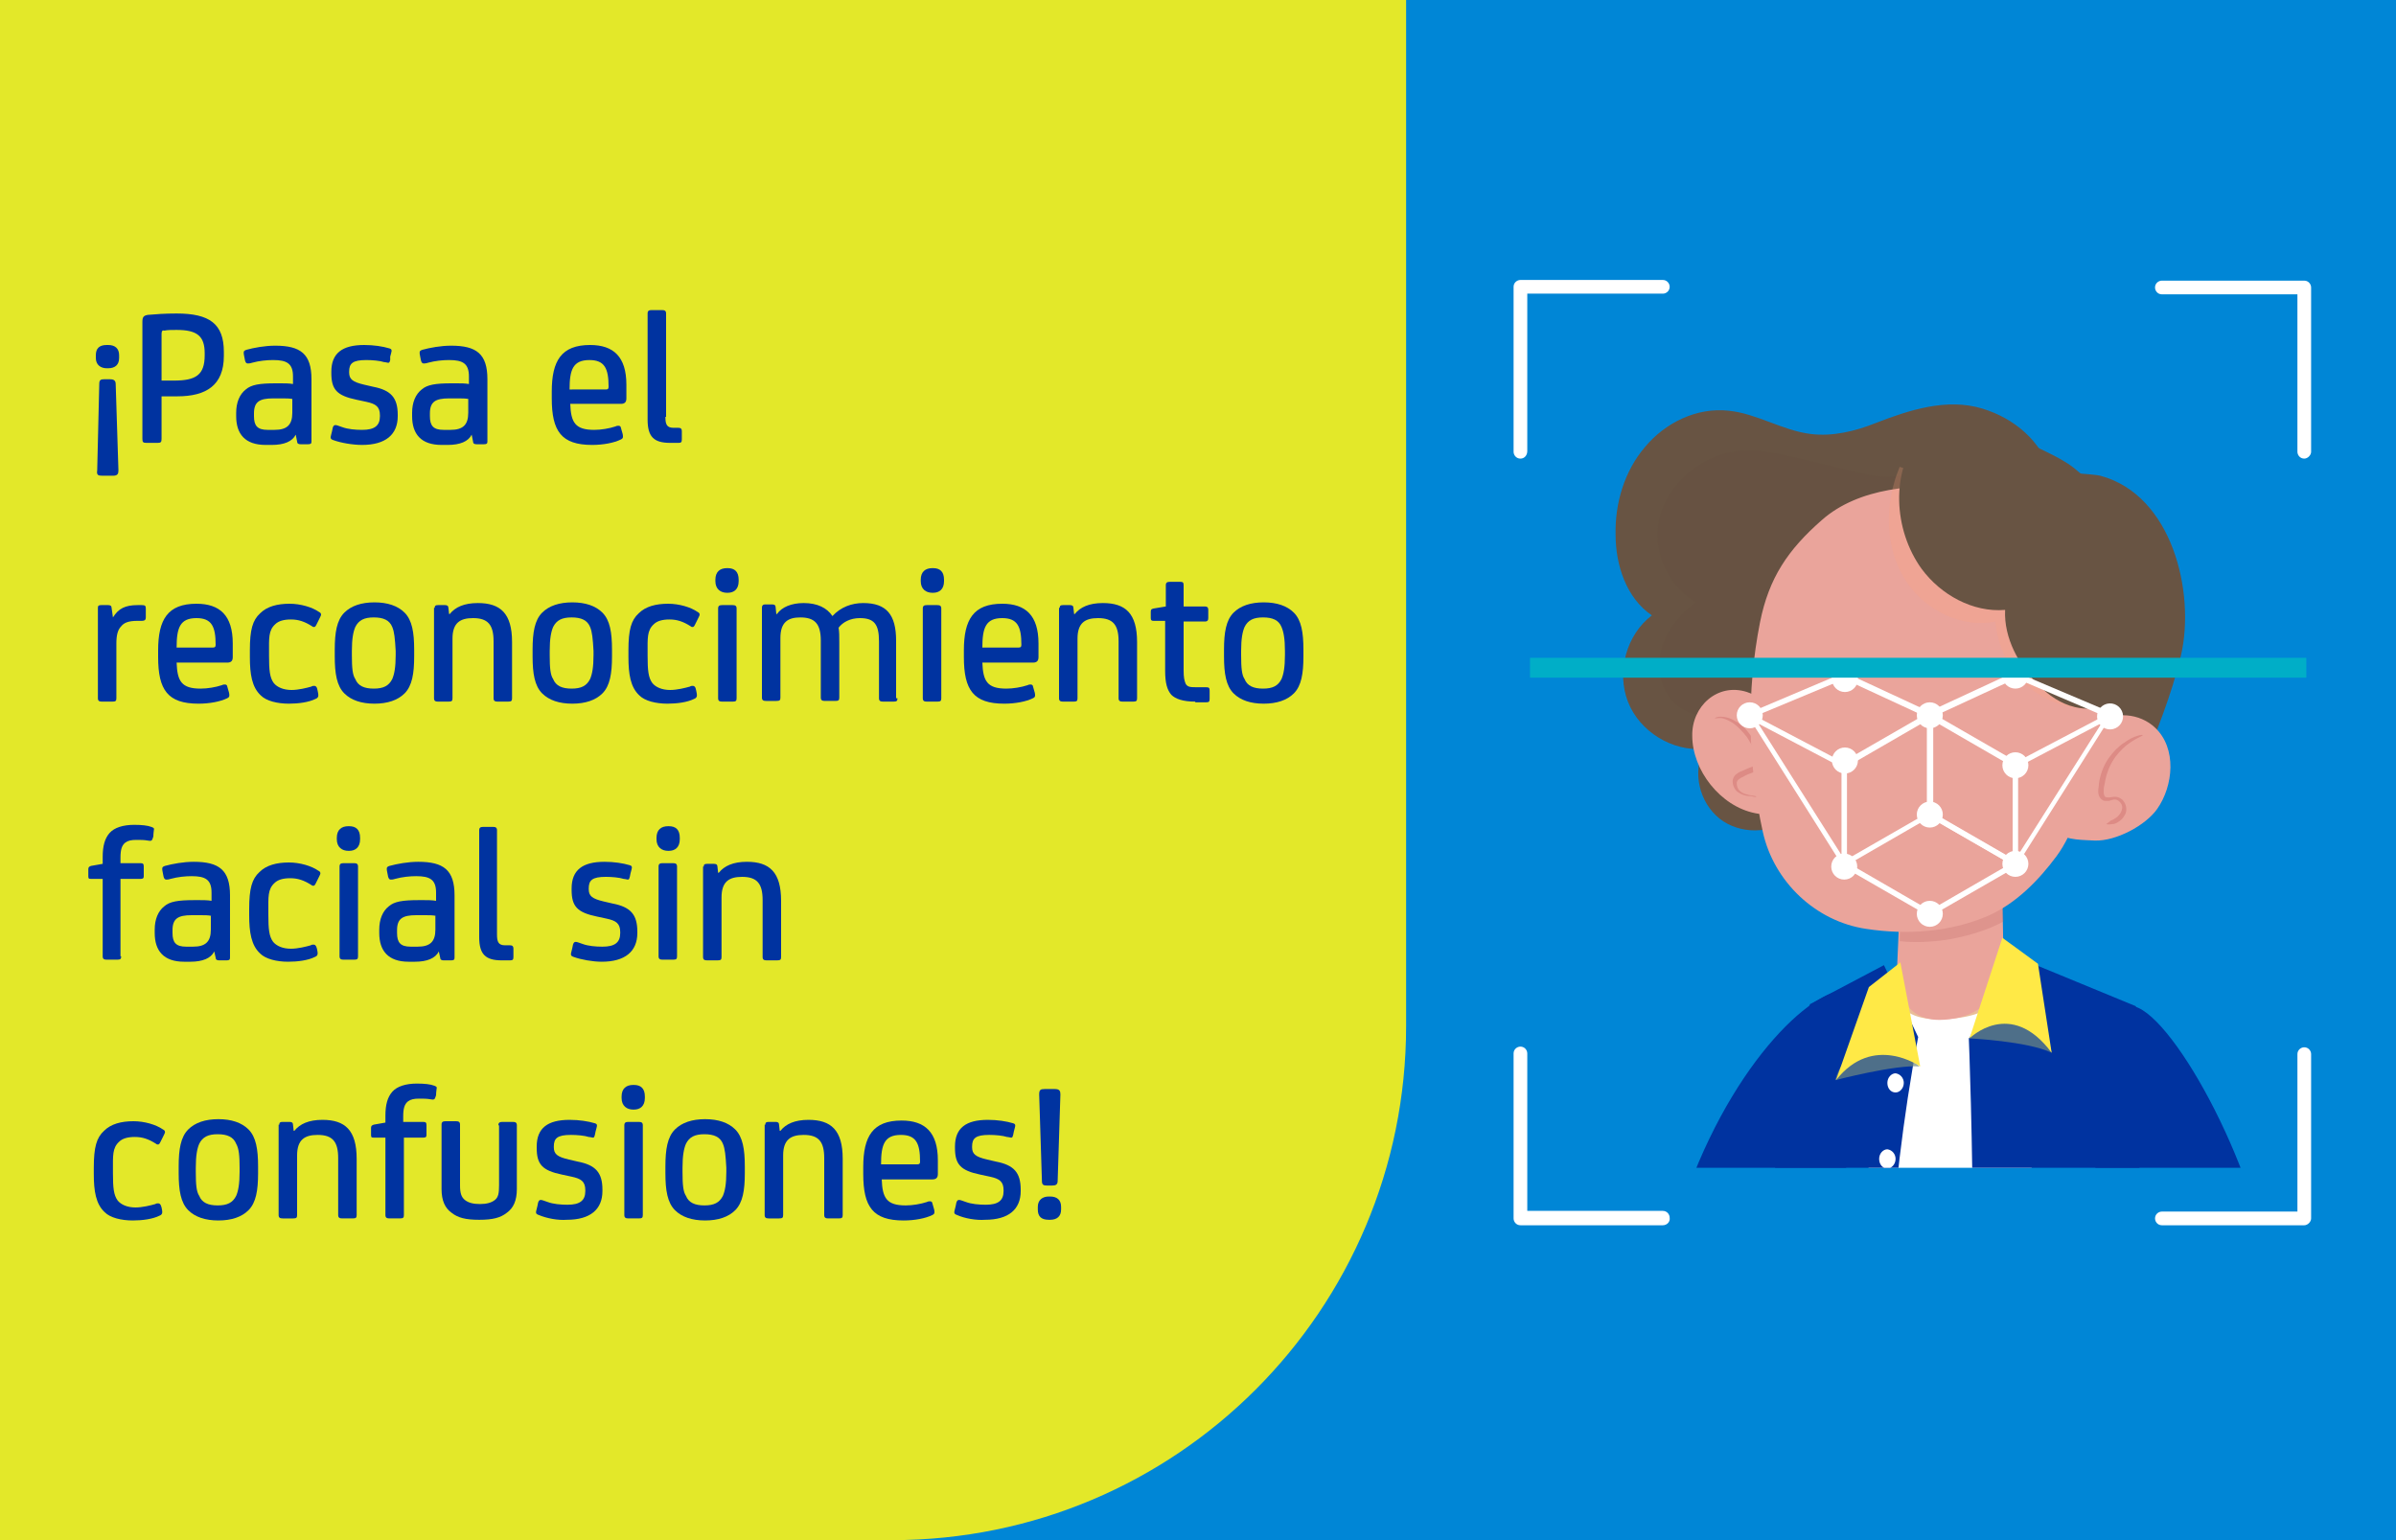 <?xml version="1.0" encoding="utf-8"?>
<!-- Generator: Adobe Illustrator 24.3.0, SVG Export Plug-In . SVG Version: 6.00 Build 0)  -->
<svg version="1.1" id="Capa_1" xmlns="http://www.w3.org/2000/svg" xmlns:xlink="http://www.w3.org/1999/xlink" x="0px" y="0px"
	 viewBox="0 0 350 225" style="enable-background:new 0 0 350 225;" xml:space="preserve">
<style type="text/css">
	.st0{fill:#0086D6;}
	.st1{fill:#FFFFFF;}
	.st2{clip-path:url(#SVGID_2_);}
	.st3{fill:#E29893;}
	.st4{fill:#0033A0;}
	.st5{fill:#FFE946;}
	.st6{opacity:0.7;fill:#70897F;}
	.st7{fill:#EABD97;}
	.st8{fill:#EAA49B;}
	.st9{opacity:0.23;}
	.st10{fill:#B55D5D;}
	.st11{fill:#685443;}
	.st12{opacity:0.15;}
	.st13{fill:#604C3A;}
	.st14{fill:#DD8B85;}
	.st15{fill:#FFA279;}
	.st16{fill:#00AEC7;}
	.st17{fill:#E3E829;}
</style>
<rect y="0" class="st0" width="350" height="225"/>
<g>
	<g>
		<g>
			<path class="st1" d="M242.9,179h-20.8c-0.6,0-1-0.5-1-1v-24.1c0-0.6,0.5-1,1-1c0.6,0,1,0.5,1,1v23h19.8c0.6,0,1,0.5,1,1
				C244,178.5,243.5,179,242.9,179z"/>
		</g>
		<g>
			<path class="st1" d="M222.1,67c-0.6,0-1-0.5-1-1V41.9c0-0.6,0.5-1,1-1h20.8c0.6,0,1,0.5,1,1c0,0.6-0.5,1-1,1h-19.8v23
				C223.1,66.5,222.7,67,222.1,67z"/>
		</g>
		<g>
			<g>
				<path class="st1" d="M336.6,67c-0.6,0-1-0.5-1-1v-23h-19.8c-0.6,0-1-0.5-1-1c0-0.6,0.5-1,1-1h20.8c0.6,0,1,0.5,1,1V66
					C337.6,66.5,337.1,67,336.6,67z"/>
			</g>
			<g>
				<path class="st1" d="M336.6,179h-20.8c-0.6,0-1-0.5-1-1c0-0.6,0.5-1,1-1h19.8v-23c0-0.6,0.5-1,1-1c0.6,0,1,0.5,1,1V178
					C337.6,178.5,337.1,179,336.6,179z"/>
			</g>
		</g>
	</g>
	<g>
		<defs>
			<rect id="SVGID_1_" x="228.2" y="48.9" width="102.1" height="121.7"/>
		</defs>
		<clipPath id="SVGID_2_">
			<use xlink:href="#SVGID_1_"  style="overflow:visible;"/>
		</clipPath>
		<g class="st2">
			<g>
				<g>
					<g>
						<g>
							<path class="st3" d="M236,247.6c0.1,0.1,0.3,0,0.4,0c0.9-0.3,1.7-0.9,2.3-1.6c0.6-0.7,1.1-1.5,1.6-2.3
								c-0.2,1.6-0.3,3.1-0.5,4.7c-0.1,0.7-0.2,1.4-0.2,2.1c0,0.3-0.1,1.9,0.2,2.1c0.5,0.3,1.2-0.3,1.4-0.8c1.3-2.6,2-5.4,2-8.1
								c-0.1,2-0.1,4.1,0.1,6.1c0,0.5,0.1,1.1,0.2,1.6c0,0.4,0,0.9,0,1.3c0.1,0.3,0.3,0.7,0.6,0.6c0.4,0,0.6-0.7,0.7-1
								c0.9-2.6,1-5.2,1.2-7.8c0-0.4,0.1-0.8,0.2-1.1c0.7,2.6,1.1,5.3,1.9,7.8c0.1,0.2,0.1,0.4,0.3,0.4c0.3,0.1,0.6-0.3,0.7-0.6
								c0.5-1.4,0.4-2.9,0.3-4.3c-0.1-1.4-0.2-2.8-0.3-4.2c0.3,0.9,0.7,1.7,1.2,2.5c0.3,0.4,1.1,1.9,1.8,1.8
								c1.3-0.2,0.2-2.1-0.1-2.5c-1-1.7-1.6-3.7-1.6-5.7c2.3-17.8,4.7-35.6,7-53.4c-0.9,0-5.4-0.4-8.2-4c-1-1.3-1.5-2.7-1.8-3.6
								c-3,7.9-4.3,14.5-5,18.8c-1.9,11.8-3.5,37.6-3.6,41.2c0,1.1-0.1,2.2-0.6,3.4c-0.2,0.5-0.4,0.9-0.6,1.3
								c-0.8,1.6-1.1,1.9-1.5,3C236.1,246.2,235.6,247.4,236,247.6z"/>
						</g>
						<g>
							<path class="st3" d="M334.8,249.7c-0.1,0.1-0.3,0-0.4,0c-1-0.3-1.8-1-2.5-1.7c-0.7-0.7-1.2-1.6-1.7-2.4
								c0.2,1.7,0.3,3.3,0.5,5c0.1,0.8,0.2,1.5,0.2,2.3c0,0.4,0.2,2-0.2,2.2c-0.5,0.3-1.2-0.3-1.5-0.9c-1.4-2.7-2.1-5.7-2.2-8.6
								c0.1,2.2,0.1,4.3-0.1,6.5c0,0.6-0.1,1.1-0.2,1.7c0,0.4,0,0.9,0,1.4c-0.1,0.3-0.3,0.7-0.7,0.7c-0.4,0-0.7-0.7-0.8-1
								c-1-2.7-1-5.5-1.2-8.3c0-0.4-0.1-0.8-0.2-1.2c-0.8,2.7-1.2,5.6-2,8.3c-0.1,0.2-0.1,0.4-0.3,0.5c-0.4,0.1-0.7-0.3-0.8-0.6
								c-0.5-1.5-0.4-3.1-0.3-4.6c0.1-1.5,0.2-3,0.3-4.4c-0.3,0.9-0.7,1.8-1.3,2.7c-0.3,0.5-1.2,2-1.9,1.9c-1.4-0.2-0.2-2.2,0.1-2.7
								c1-1.8,1.7-3.9,1.6-6c-2.5-18.8-5-37.7-7.4-56.5c3.7-1.8,7.5-3.6,11.2-5.4c2.6,7.1,4,13.1,4.7,17.2c2.4,13.7,3.7,40,3.8,43.7
								c0,1.2,0.1,2.4,0.6,3.6c0.2,0.5,0.4,1,0.7,1.4c0.9,1.7,1.1,2.1,1.6,3.1C334.7,248.1,335.2,249.4,334.8,249.7z"/>
						</g>
						<path class="st4" d="M270.8,144.9c-4.3-2-16.6,8.4-24.1,28.5l14.4,13C261.2,186.4,283.8,150.8,270.8,144.9z"/>
						<path class="st5" d="M245.6,172.1c0,0,10.7,3.6,15.9,15.8l-4,6.3c0,0-7.5-11.9-14.1-16.1L245.6,172.1z"/>
						<polygon class="st4" points="280.5,272.2 280.5,255.2 288.1,255.2 290.1,272.2 316.3,272.2 314,230.7 256.6,234.5 
							256.7,272.2 						"/>
						<path class="st1" d="M274.7,145.2l-6.1,88.5c0,0,4.5,4.4,33.3,0.3l-7.3-90.4L274.7,145.2z"/>
						<g>
							<path class="st4" d="M287.6,151.7c0,0,2.4,57.5-2.2,94.9c0,0,14.1,1,31.3-4.3l-3.1-33.4c-0.3-12.1-0.5-25-1-36.3
								C312,159.8,312,147,312,147l-14.8-6.1L287.6,151.7z"/>
						</g>
						<path class="st6" d="M287.7,151.7c0,0,8.5,0.4,12,2.1c0,0-0.9-5.3-5.8-5.9C289,147.4,287.7,151.7,287.7,151.7z"/>
						<path class="st4" d="M275.2,141l-10.8,5.7c0,0-2,4.1-3.3,11.4c-1.5,8.1-2.1,15.4-2.1,15.4l-3.9,65.4c0,0,1.1,6.8,22,8.2
							c0,0-5.9-48.2,3.1-95.6L275.2,141z"/>
						<path class="st7" d="M277.8,136l-0.7,8.9c0,0-0.3,4.1,6.2,4c8.5-0.1,9.4-4,9.4-4l-0.4-12L277.8,136z"/>
						<path class="st8" d="M277.8,125.9l-0.7,15.9c0,0-0.3,7.2,6.2,7.2c8.5-0.1,9.4-7.2,9.4-7.2l-0.4-21.4L277.8,125.9z"/>
						<path class="st5" d="M292.5,137l-4.8,14.7c0,0,6-6,12,2.1l-2-13L292.5,137z"/>
						<path class="st4" d="M310.8,147c5-1.2,17.9,21,20.7,38.4l-20.4,2.6C311.1,188,296.9,150.4,310.8,147z"/>
						<path class="st5" d="M309.8,181.7c0,0,13.7-9.9,23.7-2.9l-2.3,7.2c0,0-9.8-0.7-20.3,4.8L309.8,181.7z"/>
						<g>
							<g class="st9">
								<path class="st10" d="M292.4,127.3c0-2.2,0.1-4.2,0.3-6.1c-3.9,1.4-7.8,2.8-11.7,4.3c-1.1,0.4-2.3,0.9-3.2,1.7
									c-1.1,1.1-0.4,2.7-0.3,6.1c0.1,1.8,0,3.3,0,4.2c1.9,0.2,4.4,0.2,7.4-0.3c3.3-0.6,6-1.6,7.8-2.6
									C292.5,132.5,292.4,130,292.4,127.3z"/>
							</g>
							<g>
								<g>
									<path class="st11" d="M312.8,112.4c2.2-5.5,4.4-10.8,5.8-16.7c2.1-9.2-1.3-23.4-11.8-26.2c-0.6-0.2-7.3-0.7-7.2-0.3
										c-1.4-4.8-5.4-8.1-10-9.5c-5.2-1.6-10.7,0.2-15.6,2.1c-3,1.2-6.3,2-9.5,1.6c-4.1-0.5-7.9-3-12-3.4
										c-4.6-0.5-9.2,1.7-12.2,5.3c-3,3.5-4.4,8.2-4.3,12.8c0,4.5,1.6,9.3,5.3,11.8c-3.7,2.8-5.2,8.2-3.5,12.6
										c1.7,4.4,6.5,7.3,11.1,6.9c-1.7,3.4-0.7,7.8,2.3,10.2c2.9,2.3,7.5,2.3,10.4-0.1"/>
								</g>
								<g class="st12">
									<path class="st13" d="M278.3,69.2c-2.3,0.9-4.9,0.3-7.3-0.3c-2.5-0.6-5-1.2-7.6-1.8c-3.4-0.8-6.9-1.7-10.3-1.1
										c-5.6,0.9-10.9,6.1-11,11.9c-0.1,4,2.1,8,5.6,10.1c-2.5,1.8-4.6,4.5-5.2,7.6c-0.6,3.1,0.7,6.6,3.4,8.1
										c2,1.1,4.6,1.1,6.3,2.6c2.6,2.3,0.5,7,4,8.4c4.1,1.7,9.7-0.5,12.8-3.2"/>
								</g>
								<g>
									<path class="st8" d="M258.7,103.8c-0.8-1.3-2-2.2-3.5-2.7c-4.3-1.4-8.1,2.1-8,6.4c0,5,4.1,10.3,9.2,11.3
										c0.9,0.2,1.8,0.1,2.7,0c0.5-1.6,0.8-3.3,0.8-4.9"/>
								</g>
								<g>
									<g>
										<path class="st14" d="M256.6,116.4c0-0.1-0.3-0.1-0.8-0.2c-0.5-0.1-1.2-0.2-1.7-0.7c-0.3-0.3-0.4-0.7-0.4-1.1
											c0-0.4,0.4-0.7,0.9-0.9c0.5-0.3,1-0.5,1.6-0.7c0.3-0.1,0.7-0.3,0.9-0.7c0.3-0.4,0.3-0.8,0.3-1.2c0-0.4-0.1-0.7-0.3-1
											c-0.1-0.3-0.2-0.6-0.4-0.9c-0.3-0.6-0.6-1.1-1-1.6c-0.7-1-1.5-1.7-2.3-2.1c-0.8-0.5-1.6-0.6-2.1-0.6
											c-0.5,0-0.8,0.2-0.8,0.2c0,0.1,0.3,0,0.8,0c0.5,0,1.1,0.3,1.8,0.7c0.7,0.5,1.4,1.2,2.1,2.1c0.3,0.5,0.6,1,0.9,1.5
											c0.2,0.5,0.5,1.2,0.6,1.7c0,0.3,0,0.5-0.1,0.7c-0.1,0.2-0.3,0.3-0.6,0.4c-0.6,0.2-1.2,0.5-1.7,0.7
											c-0.3,0.1-0.5,0.3-0.8,0.5c-0.2,0.2-0.4,0.6-0.4,0.9c0,0.7,0.3,1.2,0.6,1.5c0.4,0.3,0.8,0.5,1.2,0.6
											c0.4,0.1,0.7,0.1,0.9,0.1C256.3,116.5,256.6,116.4,256.6,116.4z"/>
									</g>
								</g>
								<g>
									<path class="st8" d="M306.4,86.5c-0.3-0.7-0.6-1.4-0.8-2.1c-3.2-7.2-10.9-12.3-18.7-13.1c-6.9-0.7-15.4-0.1-20.8,4.7
										c-4.9,4.3-7.7,8.4-9,14.9c-2,10.1-1.8,20.6,0.4,30.6c1.6,7.3,7.7,13.1,15.1,14.2c5.9,0.9,12.2,0.5,17.8-1.9
										c4.1-1.8,7.4-5.2,10-8.7c2.6-3.5,3.7-8.2,5.2-12.3C308.6,104.3,309.5,94.9,306.4,86.5z"/>
								</g>
								<g>
									<path class="st8" d="M306.5,105.8c2.3-2,6.1-1.6,8.3,0.5c3.2,3,2.7,8.5,0.3,11.9c-1.7,2.4-6,4.7-9.1,4.6
										c-1.3-0.1-4.3,0-5.2-1.1"/>
								</g>
								<g>
									<g>
										<path class="st14" d="M307.7,120.4c0,0,0.3,0.1,0.8,0c0.3,0,0.6-0.1,0.9-0.3c0.3-0.2,0.7-0.5,0.9-0.9
											c0.3-0.4,0.4-1,0.2-1.6c-0.1-0.3-0.3-0.6-0.5-0.8c-0.3-0.2-0.6-0.4-1-0.4c-0.4,0-0.7,0.1-0.9,0.1c-0.3,0-0.4,0-0.6-0.1
											c-0.1-0.1-0.2-0.4-0.2-0.7c0-0.3,0-0.6,0.1-1c0.2-1.3,0.6-2.5,1.2-3.5c0.6-1,1.3-1.7,2-2.3c1.4-1.1,2.5-1.4,2.4-1.5
											c0-0.1-1.2,0-2.7,1.1c-0.8,0.5-1.6,1.3-2.3,2.3c-0.7,1-1.2,2.3-1.4,3.7c0,0.4-0.1,0.7-0.1,1.1c0,0.4,0.1,0.8,0.4,1.1
											c0.2,0.2,0.4,0.3,0.6,0.3c0.2,0,0.4,0,0.6,0c0.3-0.1,0.6-0.2,0.8-0.2c0.4,0,0.8,0.3,1,0.7c0.2,0.4,0.1,0.8-0.1,1.2
											c-0.4,0.7-1,1-1.5,1.2C308,120.2,307.7,120.3,307.7,120.4z"/>
									</g>
								</g>
								<g class="st9">
									<path class="st15" d="M277.5,68.2c-0.3,0.8-0.6,1.5-0.8,2.3c-1.4,4.8-1,10.3,1.8,14.5c2.8,4.2,8.1,6.8,13,5.8
										c0.3,4.2,2.6,8.2,6.1,10.5c3.5,2.3,8.1,2.9,12,1.6c1.5-0.5,3-1.3,3.9-2.7c1.1-1.6,1.1-3.7,0.9-5.7
										c-0.7-6-3.3-11.8-7.4-16.3"/>
								</g>
								<g>
									<path class="st11" d="M309.8,75.2c-2.2-2.4-4.3-4.8-6.8-6.8c-2.4-1.9-5.6-2.9-8.3-4.6c-2.7-1.7-5.6-3.8-8.8-3.5
										c-2.1,0.2-4,1.4-5.3,3c-4.5,5.6-4,14.1,0.1,19.8c2.8,3.8,7.5,6.4,12.2,6c-0.2,4.1,2,8.1,4.9,11c1.5,1.5,3.2,2.7,5.3,3.2
										c1.6,0.4,3.3,0.2,5,0.1c2.4-0.2,5-0.6,6.6-2.4c0.8-0.9,1.2-2,1.6-3.1c0.8-2.2,0.5-4.3,0.3-6.7c-0.3-3.5-0.8-7.1-2.4-10.2
										C313.1,78.8,311.5,77,309.8,75.2z"/>
								</g>
							</g>
						</g>
					</g>
					<path class="st1" d="M278.1,158.2c0,0.8-0.6,1.4-1.2,1.4c-0.7,0-1.2-0.6-1.2-1.4c0-0.8,0.6-1.4,1.2-1.4
						C277.6,156.9,278.1,157.5,278.1,158.2z"/>
					<path class="st1" d="M276.9,169.3c0,0.8-0.6,1.4-1.2,1.4c-0.7,0-1.2-0.6-1.2-1.4c0-0.8,0.6-1.4,1.2-1.4
						C276.4,168,276.9,168.6,276.9,169.3z"/>
					<path class="st1" d="M275.9,180.9c0,0.8-0.6,1.4-1.2,1.4c-0.7,0-1.2-0.6-1.2-1.4c0-0.8,0.6-1.4,1.2-1.4
						C275.3,179.5,275.9,180.1,275.9,180.9z"/>
					<path class="st1" d="M275.2,192.9c0,0.8-0.6,1.4-1.2,1.4c-0.7,0-1.2-0.6-1.2-1.4c0-0.8,0.6-1.4,1.2-1.4
						C274.6,191.6,275.2,192.2,275.2,192.9z"/>
					<path class="st1" d="M274.6,205.3c0,0.8-0.6,1.4-1.2,1.4c-0.7,0-1.2-0.6-1.2-1.4c0-0.8,0.6-1.4,1.2-1.4
						C274.1,204,274.6,204.6,274.6,205.3z"/>
					<ellipse class="st1" cx="273.4" cy="218.4" rx="1.2" ry="1.4"/>
					<path class="st1" d="M274.8,230.9c0,0.8-0.6,1.4-1.2,1.4c-0.7,0-1.2-0.6-1.2-1.4s0.6-1.4,1.2-1.4
						C274.3,229.5,274.8,230.1,274.8,230.9z"/>
					<path class="st1" d="M275.9,243.3c0,0.8-0.6,1.4-1.2,1.4c-0.7,0-1.2-0.6-1.2-1.4s0.6-1.4,1.2-1.4
						C275.3,241.9,275.9,242.5,275.9,243.3z"/>
				</g>
			</g>
		</g>
	</g>
	<g>
		<g>
			<path class="st1" d="M281.9,133.9c-0.1,0-0.1,0-0.2-0.1l-12.5-7.2c-0.1-0.1-0.2-0.2-0.2-0.4v-14.5c0-0.1,0.1-0.3,0.2-0.4
				l12.5-7.2c0.1-0.1,0.3-0.1,0.4,0l12.5,7.2c0.1,0.1,0.2,0.2,0.2,0.4v14.5c0,0.1-0.1,0.3-0.2,0.4l-12.5,7.2
				C282,133.8,282,133.9,281.9,133.9z M269.8,126l12.1,7l12.1-7v-14l-12.1-7l-12.1,7V126z M294.4,126.2L294.4,126.2L294.4,126.2z"/>
		</g>
		<circle class="st1" cx="281.9" cy="104.5" r="1.9"/>
		<circle class="st1" cx="255.6" cy="104.5" r="1.9"/>
		<circle class="st1" cx="269.5" cy="99.2" r="1.9"/>
		<circle class="st1" cx="269.5" cy="111.1" r="1.9"/>
		<circle class="st1" cx="269.4" cy="126.6" r="1.9"/>
		<circle class="st1" cx="281.9" cy="119" r="1.9"/>
		<circle class="st1" cx="294.4" cy="126.2" r="1.9"/>
		<circle class="st1" cx="281.9" cy="133.5" r="1.9"/>
		<circle class="st1" cx="294.4" cy="111.8" r="1.9"/>
		<circle class="st1" cx="294.4" cy="98.7" r="1.9"/>
		
			<ellipse transform="matrix(0.16 -0.987 0.987 0.16 155.794 392.035)" class="st1" cx="308.1" cy="104.5" rx="1.9" ry="1.9"/>
		<g>
			<path class="st1" d="M269.4,112.2c-0.1,0-0.1,0-0.2,0l-13.7-7.2c-0.2-0.1-0.3-0.4-0.2-0.5c0.1-0.2,0.4-0.3,0.5-0.2l13.7,7.2
				c0.2,0.1,0.3,0.4,0.2,0.5C269.6,112.1,269.5,112.2,269.4,112.2z"/>
		</g>
		<g>
			<path class="st1" d="M294.4,126.6c-0.1,0-0.1,0-0.2-0.1l-12.3-7.1l-12.3,7.1c-0.2,0.1-0.4,0-0.5-0.1l-13.7-21.7
				c-0.1-0.1-0.1-0.2,0-0.3s0.1-0.2,0.2-0.3l13.7-5.8c0.1,0,0.2,0,0.3,0l12.5,5.8c0.1,0.1,0.2,0.2,0.2,0.4v14.2l12.3,7.1
				c0.2,0.1,0.3,0.4,0.1,0.6C294.7,126.6,294.5,126.6,294.4,126.6z M256.2,104.7l13.3,21l12-6.9v-14l-12.1-5.6L256.2,104.7z"/>
		</g>
		<g>
			<path class="st1" d="M294.4,126.6c-0.1,0-0.1,0-0.2-0.1l-12.5-7.2c-0.1-0.1-0.2-0.2-0.2-0.4v-14.5c0-0.2,0.1-0.3,0.2-0.4
				l12.5-5.8c0.1,0,0.2-0.1,0.3,0l13.7,5.8c0.1,0,0.2,0.1,0.2,0.3s0,0.2,0,0.3l-13.7,21.7C294.7,126.6,294.5,126.6,294.4,126.6z
				 M282.3,118.8l12,6.9l13.3-21l-13.1-5.6l-12.1,5.6V118.8z"/>
		</g>
		<g>
			<path class="st1" d="M294.4,112.2c-0.1,0-0.3-0.1-0.4-0.2c-0.1-0.2,0-0.4,0.2-0.5l13.7-7.2c0.2-0.1,0.4,0,0.5,0.2
				c0.1,0.2,0,0.4-0.2,0.5l-13.7,7.2C294.5,112.1,294.5,112.2,294.4,112.2z"/>
		</g>
	</g>
	<rect x="223.5" y="96.1" class="st16" width="113.4" height="2.9"/>
	<path class="st6" d="M268.1,157.8c0,0,8.8-2.3,12.3-2c0,0-3.6-3.5-7.5-2.8C268.9,153.7,268.1,157.8,268.1,157.8z"/>
	<path class="st5" d="M277.6,140.6l2.9,15.2c0,0-6.9-4.9-12.3,2l4.8-13.6L277.6,140.6z"/>
</g>
<path class="st17" d="M130.3,225H0V0h205.4v149.9C205.4,191.4,171.8,225,130.3,225z"/>
<g>
	<path class="st4" d="M15.6,53.8c-0.9,0-1.6-0.5-1.6-1.5v-0.4c0-1,0.5-1.5,1.6-1.5h0.2c1,0,1.6,0.5,1.6,1.5v0.4c0,1-0.6,1.5-1.6,1.5
		H15.6z M14.5,56.1c0-0.6,0.2-0.7,0.8-0.7H16c0.5,0,0.9,0.1,0.9,0.7l0.4,12.6c0,0.5-0.1,0.8-0.8,0.8h-1.5c-0.7,0-0.9-0.1-0.8-0.8
		L14.5,56.1z"/>
	<path class="st4" d="M23.6,64.1c0,0.5-0.1,0.6-0.6,0.6h-1.6c-0.5,0-0.6-0.1-0.6-0.6V47c0-0.7,0.2-0.9,0.8-1
		c1.1-0.1,2.5-0.2,4.2-0.2c4.8,0,6.9,1.5,6.9,5.6V52c0,4.3-2.6,5.9-6.8,5.9c-1,0-1.6,0-2.3,0V64.1z M23.6,48.8v6.8
		c0.6,0,1.4,0,1.8,0c3.2,0,4.5-0.8,4.5-3.7v-0.3c0-2.5-1.1-3.4-4.1-3.4c-0.7,0-1.3,0-1.8,0.1C23.7,48.2,23.6,48.4,23.6,48.8z"/>
	<path class="st4" d="M43.2,63.5L43.2,63.5c-0.5,1-1.7,1.5-3.5,1.5h-0.9c-3,0-4.3-1.6-4.3-4.2v-0.5c0-1.5,0.5-2.7,1.4-3.4
		c0.8-0.7,2-0.9,4.4-0.9H41c0.6,0,1.2,0,1.8,0.1V55c0-1.9-0.9-2.4-2.9-2.4c-0.9,0-2,0.1-3.1,0.4c-0.3,0.1-0.5,0.1-0.6,0.1
		c-0.2,0-0.3-0.1-0.4-0.4l-0.1-0.5c-0.1-0.4-0.1-0.6-0.1-0.7c0-0.2,0.1-0.3,0.4-0.4c1.1-0.3,2.7-0.6,4.2-0.6c3.7,0,5.3,1.2,5.3,4.9
		v9.1c0,0.3-0.1,0.4-0.5,0.4h-1.1c-0.3,0-0.5-0.1-0.5-0.4L43.2,63.5z M42.8,58.3c-0.5-0.1-1-0.1-1.6-0.1h-1.3c-2,0-2.8,0.5-2.8,2.2
		v0.4c0,1.4,0.5,2,2,2h1c1.8,0,2.6-0.7,2.6-2.5V58.3z"/>
	<path class="st4" d="M48.7,64.3c-0.3-0.1-0.4-0.2-0.4-0.4c0-0.2,0.1-0.4,0.2-0.9l0.1-0.5c0.1-0.3,0.2-0.4,0.4-0.4
		c0.2,0,0.4,0.1,1,0.3c0.8,0.3,1.9,0.4,2.9,0.4c1.8,0,2.6-0.6,2.6-2v-0.1c0-1.3-0.6-1.7-2-2l-1.4-0.3c-2.9-0.6-3.7-1.5-3.7-3.9v-0.2
		c0-2.7,1.6-3.9,4.8-3.9c1.4,0,2.7,0.2,3.7,0.5c0.3,0.1,0.3,0.2,0.3,0.4c0,0.1-0.1,0.4-0.2,0.8L57,52.6c-0.1,0.3-0.1,0.4-0.3,0.4
		c-0.1,0-0.4-0.1-0.6-0.1c-0.6-0.2-1.7-0.3-2.6-0.3c-2,0-2.5,0.5-2.5,1.7v0.1c0,1,0.5,1.4,2.2,1.8l1.3,0.3c2.6,0.5,3.6,1.6,3.6,4.1
		v0.2c0,2.7-1.8,4.2-5.2,4.2C51.5,65,49.8,64.7,48.7,64.3z"/>
	<path class="st4" d="M68.9,63.5L68.9,63.5c-0.5,1-1.7,1.5-3.5,1.5h-0.9c-3,0-4.3-1.6-4.3-4.2v-0.5c0-1.5,0.5-2.7,1.4-3.4
		c0.8-0.7,2-0.9,4.4-0.9h0.7c0.6,0,1.2,0,1.8,0.1V55c0-1.9-0.9-2.4-2.9-2.4c-0.9,0-2,0.1-3.1,0.4c-0.3,0.1-0.5,0.1-0.6,0.1
		c-0.2,0-0.3-0.1-0.4-0.4l-0.1-0.5c-0.1-0.4-0.1-0.6-0.1-0.7c0-0.2,0.1-0.3,0.4-0.4c1.1-0.3,2.7-0.6,4.2-0.6c3.7,0,5.3,1.2,5.3,4.9
		v9.1c0,0.3-0.1,0.4-0.5,0.4h-1.1c-0.3,0-0.5-0.1-0.5-0.4L68.9,63.5z M68.5,58.3c-0.5-0.1-1-0.1-1.6-0.1h-1.3c-2,0-2.8,0.5-2.8,2.2
		v0.4c0,1.4,0.5,2,2,2h1c1.8,0,2.6-0.7,2.6-2.5V58.3z"/>
	<path class="st4" d="M91.5,58.2c0,0.5-0.2,0.8-0.8,0.8h-7.4c0.1,2.7,0.7,3.8,3.5,3.8c1,0,2.2-0.2,3.1-0.5c0.2-0.1,0.3-0.1,0.5-0.1
		c0.1,0,0.3,0.1,0.3,0.3l0.2,0.7c0.1,0.3,0.1,0.5,0.1,0.6c0,0.2-0.1,0.3-0.3,0.4c-1,0.5-2.6,0.8-4.2,0.8c-4.5,0-5.9-2-5.9-6.8v-1
		c0-4.5,1.4-6.8,5.6-6.8c3.4,0,5.3,1.7,5.3,5.8V58.2z M88.5,56.9c0.3,0,0.4-0.1,0.4-0.4c0-2.7-0.6-3.9-2.8-3.9
		c-2.4,0-2.9,1.4-2.9,4.3H88.5z"/>
	<path class="st4" d="M97.2,60.9c0,1.1,0.2,1.6,1.2,1.6h0.7c0.3,0,0.5,0.1,0.5,0.5v1.2c0,0.4-0.1,0.5-0.5,0.5h-1.2
		c-2.4,0-3.3-0.9-3.3-3.4V45.8c0-0.4,0.2-0.5,0.6-0.5h1.5c0.4,0,0.6,0.1,0.6,0.5V60.9z"/>
	<path class="st4" d="M16.5,90.2L16.5,90.2c0.8-1.3,1.8-1.8,3.6-1.8h0.6c0.5,0,0.6,0.1,0.6,0.5v1.3c0,0.3-0.1,0.5-0.6,0.5h-0.6
		c-1.4,0-2,0.3-2.4,0.8C17.2,92,17,92.8,17,94v8c0,0.4-0.1,0.5-0.6,0.5h-1.5c-0.4,0-0.6-0.1-0.6-0.5V88.8c0-0.3,0.1-0.4,0.5-0.4h1
		c0.3,0,0.5,0.1,0.5,0.4L16.5,90.2z"/>
	<path class="st4" d="M34,96c0,0.5-0.2,0.8-0.8,0.8h-7.4c0.1,2.7,0.7,3.8,3.5,3.8c1,0,2.2-0.2,3.1-0.5c0.2-0.1,0.3-0.1,0.5-0.1
		c0.1,0,0.3,0.1,0.3,0.3l0.2,0.7c0.1,0.3,0.1,0.5,0.1,0.6c0,0.2-0.1,0.3-0.3,0.4c-1,0.5-2.6,0.8-4.2,0.8c-4.5,0-5.9-2-5.9-6.8v-1
		c0-4.5,1.4-6.8,5.6-6.8c3.4,0,5.3,1.7,5.3,5.8V96z M31.1,94.6c0.3,0,0.4-0.1,0.4-0.4c0-2.7-0.6-3.9-2.8-3.9c-2.4,0-2.9,1.4-2.9,4.3
		H31.1z"/>
	<path class="st4" d="M46.4,100.9c0.1,0.4,0.1,0.6,0.1,0.7c0,0.2-0.1,0.4-0.4,0.5c-1,0.5-2.5,0.7-3.9,0.7c-1.7,0-3.3-0.4-4.1-1.2
		c-1.3-1.2-1.6-3.1-1.6-5.6V95c0-3,0.4-4.4,1.5-5.4c1-1,2.5-1.4,4.3-1.4c1.6,0,3.3,0.5,4.3,1.2c0.2,0.1,0.3,0.2,0.3,0.4
		c0,0.1-0.1,0.3-0.3,0.7l-0.4,0.8c-0.1,0.2-0.2,0.3-0.3,0.3c-0.1,0-0.2,0-0.3-0.1c-1.1-0.7-2-1-3.1-1c-1,0-1.8,0.2-2.3,0.7
		c-1,0.9-0.9,2.1-0.9,4.1v0.5c0,2.1,0.1,3.2,0.7,4c0.5,0.6,1.4,1,2.6,1c1,0,2.2-0.3,2.9-0.5c0.1-0.1,0.3-0.1,0.4-0.1
		c0.2,0,0.3,0.1,0.4,0.3L46.4,100.9z"/>
	<path class="st4" d="M60.5,95.9c0,2.5-0.3,4.3-1.4,5.4c-1,1-2.5,1.5-4.4,1.5s-3.4-0.5-4.4-1.5c-1.1-1.1-1.4-2.9-1.4-5.4v-1
		c0-2.5,0.3-4.3,1.4-5.4c1-1,2.5-1.5,4.4-1.5s3.4,0.5,4.4,1.5c1.1,1.1,1.4,2.9,1.4,5.4V95.9z M57.3,91.6c-0.4-1-1.3-1.4-2.7-1.4
		s-2.2,0.4-2.7,1.4c-0.3,0.7-0.5,1.7-0.5,3.5c0,0,0,0.6,0,0.6c0,1.9,0.1,2.9,0.5,3.5c0.4,1,1.3,1.4,2.7,1.4s2.2-0.4,2.7-1.4
		c0.3-0.7,0.5-1.7,0.5-3.5c0,0,0-0.6,0-0.6C57.7,93.3,57.6,92.3,57.3,91.6z"/>
	<path class="st4" d="M63.5,88.8c0-0.3,0.1-0.4,0.5-0.4h1c0.3,0,0.5,0.1,0.5,0.4l0.1,0.9h0.1c0.8-1,2.1-1.6,4.1-1.6
		c3.3,0,5,1.5,5,5.7v8.2c0,0.4-0.1,0.5-0.6,0.5h-1.5c-0.4,0-0.6-0.1-0.6-0.5v-8.3c0-2.4-0.8-3.4-3-3.4c-1.9,0-3,0.7-3,3v8.7
		c0,0.4-0.1,0.5-0.6,0.5h-1.5c-0.4,0-0.6-0.1-0.6-0.5V88.8z"/>
	<path class="st4" d="M89.4,95.9c0,2.5-0.3,4.3-1.4,5.4c-1,1-2.5,1.5-4.4,1.5s-3.4-0.5-4.4-1.5c-1.1-1.1-1.4-2.9-1.4-5.4v-1
		c0-2.5,0.3-4.3,1.4-5.4c1-1,2.5-1.5,4.4-1.5s3.4,0.5,4.4,1.5c1.1,1.1,1.4,2.9,1.4,5.4V95.9z M86.2,91.6c-0.4-1-1.3-1.4-2.7-1.4
		s-2.2,0.4-2.7,1.4c-0.3,0.7-0.5,1.7-0.5,3.5c0,0,0,0.6,0,0.6c0,1.9,0.1,2.9,0.5,3.5c0.4,1,1.3,1.4,2.7,1.4s2.2-0.4,2.7-1.4
		c0.3-0.7,0.5-1.7,0.5-3.5c0,0,0-0.6,0-0.6C86.6,93.3,86.5,92.3,86.2,91.6z"/>
	<path class="st4" d="M101.7,100.9c0.1,0.4,0.1,0.6,0.1,0.7c0,0.2-0.1,0.4-0.4,0.5c-1,0.5-2.5,0.7-3.9,0.7c-1.7,0-3.3-0.4-4.1-1.2
		c-1.3-1.2-1.6-3.1-1.6-5.6V95c0-3,0.4-4.4,1.5-5.4c1-1,2.5-1.4,4.3-1.4c1.6,0,3.3,0.5,4.3,1.2c0.2,0.1,0.3,0.2,0.3,0.4
		c0,0.1-0.1,0.3-0.3,0.7l-0.4,0.8c-0.1,0.2-0.2,0.3-0.3,0.3c-0.1,0-0.2,0-0.3-0.1c-1.1-0.7-2-1-3.1-1c-1,0-1.8,0.2-2.3,0.7
		c-1,0.9-0.9,2.1-0.9,4.1v0.5c0,2.1,0.1,3.2,0.7,4c0.5,0.6,1.4,1,2.6,1c1,0,2.2-0.3,2.9-0.5c0.1-0.1,0.3-0.1,0.4-0.1
		c0.2,0,0.3,0.1,0.4,0.3L101.7,100.9z"/>
	<path class="st4" d="M104.5,84.7c0-1.2,0.7-1.7,1.7-1.7h0.1c1,0,1.6,0.5,1.6,1.7v0.2c0,1.2-0.7,1.7-1.6,1.7h-0.1
		c-0.9,0-1.7-0.5-1.7-1.7V84.7z M107.6,102c0,0.4-0.1,0.5-0.6,0.5h-1.5c-0.4,0-0.6-0.1-0.6-0.5V88.9c0-0.4,0.2-0.5,0.6-0.5h1.5
		c0.4,0,0.6,0.1,0.6,0.5V102z"/>
	<path class="st4" d="M131.1,102c0,0.4-0.1,0.5-0.6,0.5H129c-0.4,0-0.6-0.1-0.6-0.5v-8.3c0-2.5-0.7-3.4-2.8-3.4
		c-1.4,0-2.5,0.6-3.1,1.4c0.1,0.6,0.1,1.2,0.1,2.1v8.1c0,0.4-0.1,0.5-0.6,0.5h-1.5c-0.4,0-0.6-0.1-0.6-0.5v-8.3c0-2.5-0.9-3.4-3-3.4
		c-1.8,0-2.9,0.7-2.9,3v8.7c0,0.4-0.1,0.5-0.6,0.5h-1.5c-0.4,0-0.6-0.1-0.6-0.5V88.8c0-0.3,0.1-0.5,0.5-0.5h1c0.3,0,0.5,0.1,0.5,0.4
		l0.1,1h0.1c0.7-1,2.1-1.6,3.9-1.6c2,0,3.4,0.7,4.2,1.9c0,0,0,0,0,0c1.2-1.3,2.8-1.9,4.5-1.9c3.4,0,4.8,1.7,4.8,5.5V102z"/>
	<path class="st4" d="M134.5,84.7c0-1.2,0.7-1.7,1.7-1.7h0.1c1,0,1.6,0.5,1.6,1.7v0.2c0,1.2-0.7,1.7-1.6,1.7h-0.1
		c-0.9,0-1.7-0.5-1.7-1.7V84.7z M137.5,102c0,0.4-0.1,0.5-0.6,0.5h-1.5c-0.4,0-0.6-0.1-0.6-0.5V88.9c0-0.4,0.2-0.5,0.6-0.5h1.5
		c0.4,0,0.6,0.1,0.6,0.5V102z"/>
	<path class="st4" d="M151.7,96c0,0.5-0.2,0.8-0.8,0.8h-7.4c0.1,2.7,0.7,3.8,3.5,3.8c1,0,2.2-0.2,3.1-0.5c0.2-0.1,0.3-0.1,0.5-0.1
		c0.1,0,0.3,0.1,0.3,0.3l0.2,0.7c0.1,0.3,0.1,0.5,0.1,0.6c0,0.2-0.1,0.3-0.3,0.4c-1,0.5-2.6,0.8-4.2,0.8c-4.5,0-5.9-2-5.9-6.8v-1
		c0-4.5,1.4-6.8,5.6-6.8c3.4,0,5.3,1.7,5.3,5.8V96z M148.8,94.6c0.3,0,0.4-0.1,0.4-0.4c0-2.7-0.6-3.9-2.8-3.9
		c-2.4,0-2.9,1.4-2.9,4.3H148.8z"/>
	<path class="st4" d="M154.8,88.8c0-0.3,0.1-0.4,0.5-0.4h1c0.3,0,0.5,0.1,0.5,0.4l0.1,0.9h0.1c0.8-1,2.1-1.6,4.1-1.6
		c3.3,0,5,1.5,5,5.7v8.2c0,0.4-0.1,0.5-0.6,0.5H164c-0.4,0-0.6-0.1-0.6-0.5v-8.3c0-2.4-0.8-3.4-3-3.4c-1.9,0-3,0.7-3,3v8.7
		c0,0.4-0.1,0.5-0.6,0.5h-1.5c-0.4,0-0.6-0.1-0.6-0.5V88.8z"/>
	<path class="st4" d="M174.6,102.5c-1.8,0-2.9-0.4-3.5-1c-0.6-0.7-0.9-1.7-0.9-3.5v-7.3h-1.7c-0.3,0-0.4-0.1-0.4-0.4v-0.9
		c0-0.4,0.1-0.4,0.4-0.5l1.8-0.3v-3.1c0-0.4,0.2-0.5,0.6-0.5h1.5c0.4,0,0.5,0.1,0.5,0.5v3.1h3.1c0.3,0,0.5,0.1,0.5,0.5v1.2
		c0,0.3-0.1,0.5-0.5,0.5h-3.1v7.1c0,1.1,0.1,1.5,0.3,2c0.3,0.5,0.7,0.5,1.8,0.5h1.2c0.4,0,0.5,0.1,0.5,0.5v1.2
		c0,0.4-0.1,0.5-0.5,0.5H174.6z"/>
	<path class="st4" d="M190.4,95.9c0,2.5-0.3,4.3-1.4,5.4c-1,1-2.5,1.5-4.4,1.5s-3.4-0.5-4.4-1.5c-1.1-1.1-1.4-2.9-1.4-5.4v-1
		c0-2.5,0.3-4.3,1.4-5.4c1-1,2.5-1.5,4.4-1.5s3.4,0.5,4.4,1.5c1.1,1.1,1.4,2.9,1.4,5.4V95.9z M187.2,91.6c-0.4-1-1.3-1.4-2.7-1.4
		s-2.2,0.4-2.7,1.4c-0.3,0.7-0.5,1.7-0.5,3.5c0,0,0,0.6,0,0.6c0,1.9,0.1,2.9,0.5,3.5c0.4,1,1.3,1.4,2.7,1.4s2.2-0.4,2.7-1.4
		c0.3-0.7,0.5-1.7,0.5-3.5c0,0,0-0.6,0-0.6C187.7,93.3,187.5,92.3,187.2,91.6z"/>
	<path class="st4" d="M17.7,139.7c0,0.4-0.1,0.5-0.6,0.5h-1.5c-0.4,0-0.6-0.1-0.6-0.5v-11.3h-1.7c-0.4,0-0.4-0.1-0.4-0.5V127
		c0-0.3,0.1-0.4,0.4-0.5l1.7-0.3v-1c0-1.6,0.3-2.7,1-3.5c0.7-0.8,2-1.2,3.6-1.2c1.1,0,2,0.1,2.5,0.3c0.3,0.1,0.4,0.2,0.4,0.3
		s-0.1,0.6-0.1,1.1l-0.1,0.3c-0.1,0.3-0.2,0.4-0.7,0.3c-0.5-0.1-1.1-0.1-1.7-0.1c-0.7,0-1.2,0.1-1.6,0.4c-0.5,0.4-0.7,1-0.7,2.2v0.8
		h2.9c0.4,0,0.5,0.1,0.5,0.5v1.4c0,0.3-0.1,0.4-0.5,0.4h-2.9V139.7z"/>
	<path class="st4" d="M31.3,139L31.3,139c-0.5,1-1.7,1.5-3.5,1.5h-0.9c-3,0-4.3-1.6-4.3-4.2v-0.5c0-1.5,0.5-2.7,1.4-3.4
		c0.8-0.7,2-0.9,4.4-0.9h0.7c0.6,0,1.2,0,1.8,0.1v-1.2c0-1.9-0.9-2.4-2.9-2.4c-0.9,0-2,0.1-3.1,0.4c-0.3,0.1-0.5,0.1-0.6,0.1
		c-0.2,0-0.3-0.1-0.4-0.4l-0.1-0.5c-0.1-0.4-0.1-0.6-0.1-0.7c0-0.2,0.1-0.3,0.4-0.4c1.1-0.3,2.7-0.6,4.2-0.6c3.7,0,5.3,1.2,5.3,4.9
		v9.1c0,0.3-0.1,0.4-0.5,0.4H32c-0.3,0-0.5-0.1-0.5-0.4L31.3,139z M30.9,133.8c-0.5-0.1-1-0.1-1.6-0.1h-1.3c-2,0-2.8,0.5-2.8,2.2
		v0.4c0,1.4,0.5,2,2,2h1c1.8,0,2.6-0.7,2.6-2.5V133.8z"/>
	<path class="st4" d="M46.3,138.6c0.1,0.4,0.1,0.6,0.1,0.7c0,0.2-0.1,0.4-0.4,0.5c-1,0.5-2.5,0.7-3.9,0.7c-1.7,0-3.3-0.4-4.1-1.2
		c-1.3-1.2-1.6-3.1-1.6-5.6v-0.9c0-3,0.4-4.4,1.5-5.4c1-1,2.5-1.4,4.3-1.4c1.6,0,3.3,0.5,4.3,1.2c0.2,0.1,0.3,0.2,0.3,0.4
		c0,0.1-0.1,0.3-0.3,0.7l-0.4,0.8c-0.1,0.2-0.2,0.3-0.3,0.3c-0.1,0-0.2,0-0.3-0.1c-1.1-0.7-2-1-3.1-1c-1,0-1.8,0.2-2.3,0.7
		c-1,0.9-0.9,2.1-0.9,4.1v0.5c0,2.1,0.1,3.2,0.7,4c0.5,0.6,1.4,1,2.6,1c1,0,2.2-0.3,2.9-0.5c0.1-0.1,0.3-0.1,0.4-0.1
		c0.2,0,0.3,0.1,0.4,0.3L46.3,138.6z"/>
	<path class="st4" d="M49.2,122.4c0-1.2,0.7-1.7,1.7-1.7H51c1,0,1.6,0.5,1.6,1.7v0.2c0,1.2-0.7,1.7-1.6,1.7h-0.1
		c-0.9,0-1.7-0.5-1.7-1.7V122.4z M52.3,139.7c0,0.4-0.1,0.5-0.6,0.5h-1.5c-0.4,0-0.6-0.1-0.6-0.5v-13.1c0-0.4,0.2-0.5,0.6-0.5h1.5
		c0.4,0,0.6,0.1,0.6,0.5V139.7z"/>
	<path class="st4" d="M64.1,139L64.1,139c-0.5,1-1.7,1.5-3.5,1.5h-0.9c-3,0-4.3-1.6-4.3-4.2v-0.5c0-1.5,0.5-2.7,1.4-3.4
		c0.8-0.7,2-0.9,4.4-0.9h0.7c0.6,0,1.2,0,1.8,0.1v-1.2c0-1.9-0.9-2.4-2.9-2.4c-0.9,0-2,0.1-3.1,0.4c-0.3,0.1-0.5,0.1-0.6,0.1
		c-0.2,0-0.3-0.1-0.4-0.4l-0.1-0.5c-0.1-0.4-0.1-0.6-0.1-0.7c0-0.2,0.1-0.3,0.4-0.4c1.1-0.3,2.7-0.6,4.2-0.6c3.7,0,5.3,1.2,5.3,4.9
		v9.1c0,0.3-0.1,0.4-0.5,0.4h-1.1c-0.3,0-0.5-0.1-0.5-0.4L64.1,139z M63.7,133.8c-0.5-0.1-1-0.1-1.6-0.1h-1.3c-2,0-2.8,0.5-2.8,2.2
		v0.4c0,1.4,0.5,2,2,2h1c1.8,0,2.6-0.7,2.6-2.5V133.8z"/>
	<path class="st4" d="M72.6,136.5c0,1.1,0.2,1.6,1.2,1.6h0.7c0.3,0,0.5,0.1,0.5,0.5v1.2c0,0.4-0.1,0.5-0.5,0.5h-1.2
		c-2.4,0-3.3-0.9-3.3-3.4v-15.6c0-0.4,0.2-0.5,0.6-0.5H72c0.4,0,0.6,0.1,0.6,0.5V136.5z"/>
	<path class="st4" d="M83.8,139.8c-0.3-0.1-0.4-0.2-0.4-0.4c0-0.2,0.1-0.4,0.2-0.9l0.1-0.5c0.1-0.3,0.2-0.4,0.4-0.4
		c0.2,0,0.4,0.1,1,0.3c0.8,0.3,1.9,0.4,2.9,0.4c1.8,0,2.6-0.6,2.6-2v-0.1c0-1.3-0.6-1.7-2-2l-1.4-0.3c-2.9-0.6-3.7-1.5-3.7-3.9v-0.2
		c0-2.7,1.6-3.9,4.8-3.9c1.4,0,2.7,0.2,3.7,0.5c0.3,0.1,0.3,0.2,0.3,0.4c0,0.1-0.1,0.4-0.2,0.8l-0.1,0.5c-0.1,0.3-0.1,0.4-0.3,0.4
		c-0.1,0-0.4-0.1-0.6-0.1c-0.6-0.2-1.7-0.3-2.6-0.3c-2,0-2.5,0.5-2.5,1.7v0.1c0,1,0.5,1.4,2.2,1.8l1.3,0.3c2.6,0.5,3.6,1.6,3.6,4.1
		v0.2c0,2.7-1.8,4.2-5.2,4.2C86.6,140.5,84.9,140.2,83.8,139.8z"/>
	<path class="st4" d="M95.9,122.4c0-1.2,0.7-1.7,1.7-1.7h0.1c1,0,1.6,0.5,1.6,1.7v0.2c0,1.2-0.7,1.7-1.6,1.7h-0.1
		c-0.9,0-1.7-0.5-1.7-1.7V122.4z M98.9,139.7c0,0.4-0.1,0.5-0.6,0.5h-1.5c-0.4,0-0.6-0.1-0.6-0.5v-13.1c0-0.4,0.2-0.5,0.6-0.5h1.5
		c0.4,0,0.6,0.1,0.6,0.5V139.7z"/>
	<path class="st4" d="M102.8,126.6c0-0.3,0.1-0.4,0.5-0.4h1c0.3,0,0.5,0.1,0.5,0.4l0.1,0.9h0.1c0.8-1,2.1-1.6,4.1-1.6
		c3.3,0,5,1.5,5,5.7v8.2c0,0.4-0.1,0.5-0.6,0.5H112c-0.4,0-0.6-0.1-0.6-0.5v-8.3c0-2.4-0.8-3.4-3-3.4c-1.9,0-3,0.7-3,3v8.7
		c0,0.4-0.1,0.5-0.6,0.5h-1.5c-0.4,0-0.6-0.1-0.6-0.5V126.6z"/>
	<path class="st4" d="M23.6,176.4c0.1,0.4,0.1,0.6,0.1,0.7c0,0.2-0.1,0.4-0.4,0.5c-1,0.5-2.5,0.7-3.9,0.7c-1.7,0-3.3-0.4-4.1-1.2
		c-1.3-1.2-1.6-3.1-1.6-5.6v-0.9c0-3,0.4-4.4,1.5-5.4c1-1,2.5-1.4,4.3-1.4c1.6,0,3.3,0.5,4.3,1.2c0.2,0.1,0.3,0.2,0.3,0.4
		c0,0.1-0.1,0.3-0.3,0.7l-0.4,0.8c-0.1,0.2-0.2,0.3-0.3,0.3c-0.1,0-0.2,0-0.3-0.1c-1.1-0.7-2-1-3.1-1c-1,0-1.8,0.2-2.3,0.7
		c-1,0.9-0.9,2.1-0.9,4.1v0.5c0,2.1,0.1,3.2,0.7,4c0.5,0.6,1.4,1,2.6,1c1,0,2.2-0.3,2.9-0.5c0.1-0.1,0.3-0.1,0.4-0.1
		c0.2,0,0.3,0.1,0.4,0.3L23.6,176.4z"/>
	<path class="st4" d="M37.7,171.4c0,2.5-0.3,4.3-1.4,5.4c-1,1-2.5,1.5-4.4,1.5c-1.9,0-3.4-0.5-4.4-1.5c-1.1-1.1-1.4-2.9-1.4-5.4v-1
		c0-2.5,0.3-4.3,1.4-5.4c1-1,2.5-1.5,4.4-1.5c1.9,0,3.4,0.5,4.4,1.5c1.1,1.1,1.4,2.9,1.4,5.4V171.4z M34.5,167.1
		c-0.4-1-1.3-1.4-2.7-1.4c-1.4,0-2.2,0.4-2.7,1.4c-0.3,0.7-0.5,1.7-0.5,3.5c0,0,0,0.6,0,0.6c0,1.9,0.1,2.9,0.5,3.5
		c0.4,1,1.3,1.4,2.7,1.4c1.4,0,2.2-0.4,2.7-1.4c0.3-0.7,0.5-1.7,0.5-3.5c0,0,0-0.6,0-0.6C35,168.8,34.9,167.8,34.5,167.1z"/>
	<path class="st4" d="M40.8,164.3c0-0.3,0.1-0.4,0.5-0.4h1c0.3,0,0.5,0.1,0.5,0.4l0.1,0.9H43c0.8-1,2.1-1.6,4.1-1.6
		c3.3,0,5,1.5,5,5.7v8.2c0,0.4-0.1,0.5-0.6,0.5H50c-0.4,0-0.6-0.1-0.6-0.5v-8.3c0-2.4-0.8-3.4-3-3.4c-1.9,0-3,0.7-3,3v8.7
		c0,0.4-0.1,0.5-0.6,0.5h-1.5c-0.4,0-0.6-0.1-0.6-0.5V164.3z"/>
	<path class="st4" d="M59,177.5c0,0.4-0.1,0.5-0.6,0.5h-1.5c-0.4,0-0.6-0.1-0.6-0.5v-11.3h-1.7c-0.4,0-0.4-0.1-0.4-0.5v-0.9
		c0-0.3,0.1-0.4,0.4-0.5l1.7-0.3v-1c0-1.6,0.3-2.7,1-3.5c0.7-0.8,2-1.2,3.6-1.2c1.1,0,2,0.1,2.5,0.3c0.3,0.1,0.4,0.2,0.4,0.3
		s-0.1,0.6-0.1,1.1l-0.1,0.3c-0.1,0.3-0.2,0.4-0.7,0.3c-0.5-0.1-1.1-0.1-1.7-0.1c-0.7,0-1.2,0.1-1.6,0.4c-0.5,0.4-0.7,1-0.7,2.2v0.8
		h2.9c0.4,0,0.5,0.1,0.5,0.5v1.4c0,0.3-0.1,0.4-0.5,0.4H59V177.5z"/>
	<path class="st4" d="M72.8,164.4c0-0.4,0.2-0.5,0.6-0.5h1.5c0.4,0,0.6,0.1,0.6,0.5v9.3c0,1.7-0.5,2.8-1.5,3.5c-0.9,0.7-2,1-4,1
		c-2,0-3.1-0.3-4-1c-1-0.7-1.5-1.8-1.5-3.5v-9.4c0-0.4,0.2-0.5,0.6-0.5h1.5c0.4,0,0.6,0.1,0.6,0.5v8.9c0,1.1,0.2,1.7,0.7,2.1
		c0.5,0.4,1.2,0.6,2.2,0.6c1,0,1.7-0.2,2.2-0.6c0.5-0.4,0.6-1,0.6-2.1V164.4z"/>
	<path class="st4" d="M78.7,177.5c-0.3-0.1-0.4-0.2-0.4-0.4c0-0.2,0.1-0.4,0.2-0.9l0.1-0.5c0.1-0.3,0.2-0.4,0.4-0.4
		c0.2,0,0.4,0.1,1,0.3c0.8,0.3,1.9,0.4,2.9,0.4c1.8,0,2.6-0.6,2.6-2v-0.1c0-1.3-0.6-1.7-2-2l-1.4-0.3c-2.9-0.6-3.7-1.5-3.7-3.9v-0.2
		c0-2.7,1.6-3.9,4.8-3.9c1.4,0,2.7,0.2,3.7,0.5c0.3,0.1,0.3,0.2,0.3,0.4c0,0.1-0.1,0.4-0.2,0.8l-0.1,0.5c-0.1,0.3-0.1,0.4-0.3,0.4
		c-0.1,0-0.4-0.1-0.6-0.1c-0.6-0.2-1.7-0.3-2.6-0.3c-2,0-2.5,0.5-2.5,1.7v0.1c0,1,0.5,1.4,2.2,1.8l1.3,0.3c2.6,0.5,3.6,1.6,3.6,4.1
		v0.2c0,2.7-1.8,4.2-5.2,4.2C81.5,178.3,79.9,178,78.7,177.5z"/>
	<path class="st4" d="M90.8,160.2c0-1.2,0.7-1.7,1.7-1.7h0.1c1,0,1.6,0.5,1.6,1.7v0.2c0,1.2-0.7,1.7-1.6,1.7h-0.1
		c-0.9,0-1.7-0.5-1.7-1.7V160.2z M93.9,177.5c0,0.4-0.1,0.5-0.6,0.5h-1.5c-0.4,0-0.6-0.1-0.6-0.5v-13.1c0-0.4,0.2-0.5,0.6-0.5h1.5
		c0.4,0,0.6,0.1,0.6,0.5V177.5z"/>
	<path class="st4" d="M108.8,171.4c0,2.5-0.3,4.3-1.4,5.4c-1,1-2.5,1.5-4.4,1.5s-3.4-0.5-4.4-1.5c-1.1-1.1-1.4-2.9-1.4-5.4v-1
		c0-2.5,0.3-4.3,1.4-5.4c1-1,2.5-1.5,4.4-1.5s3.4,0.5,4.4,1.5c1.1,1.1,1.4,2.9,1.4,5.4V171.4z M105.6,167.1c-0.4-1-1.3-1.4-2.7-1.4
		s-2.2,0.4-2.7,1.4c-0.3,0.7-0.5,1.7-0.5,3.5c0,0,0,0.6,0,0.6c0,1.9,0.1,2.9,0.5,3.5c0.4,1,1.3,1.4,2.7,1.4s2.2-0.4,2.7-1.4
		c0.3-0.7,0.5-1.7,0.5-3.5c0,0,0-0.6,0-0.6C106,168.8,105.9,167.8,105.6,167.1z"/>
	<path class="st4" d="M111.8,164.3c0-0.3,0.1-0.4,0.5-0.4h1c0.3,0,0.5,0.1,0.5,0.4l0.1,0.9h0.1c0.8-1,2.1-1.6,4.1-1.6
		c3.3,0,5,1.5,5,5.7v8.2c0,0.4-0.1,0.5-0.6,0.5H121c-0.4,0-0.6-0.1-0.6-0.5v-8.3c0-2.4-0.8-3.4-3-3.4c-1.9,0-3,0.7-3,3v8.7
		c0,0.4-0.1,0.5-0.6,0.5h-1.5c-0.4,0-0.6-0.1-0.6-0.5V164.3z"/>
	<path class="st4" d="M137,171.5c0,0.5-0.2,0.8-0.8,0.8h-7.4c0.1,2.7,0.7,3.8,3.5,3.8c1,0,2.2-0.2,3.1-0.5c0.2-0.1,0.3-0.1,0.5-0.1
		c0.1,0,0.3,0.1,0.3,0.3l0.2,0.7c0.1,0.3,0.1,0.5,0.1,0.6c0,0.2-0.1,0.3-0.3,0.4c-1,0.5-2.6,0.8-4.2,0.8c-4.5,0-5.9-2-5.9-6.8v-1
		c0-4.5,1.4-6.8,5.6-6.8c3.4,0,5.3,1.7,5.3,5.8V171.5z M134,170.1c0.3,0,0.4-0.1,0.4-0.4c0-2.7-0.6-3.9-2.8-3.9
		c-2.4,0-2.9,1.4-2.9,4.3H134z"/>
	<path class="st4" d="M139.8,177.5c-0.3-0.1-0.4-0.2-0.4-0.4c0-0.2,0.1-0.4,0.2-0.9l0.1-0.5c0.1-0.3,0.2-0.4,0.4-0.4
		c0.2,0,0.4,0.1,1,0.3c0.8,0.3,1.9,0.4,2.9,0.4c1.8,0,2.6-0.6,2.6-2v-0.1c0-1.3-0.6-1.7-2-2l-1.4-0.3c-2.9-0.6-3.7-1.5-3.7-3.9v-0.2
		c0-2.7,1.6-3.9,4.8-3.9c1.4,0,2.7,0.2,3.7,0.5c0.3,0.1,0.3,0.2,0.3,0.4c0,0.1-0.1,0.4-0.2,0.8l-0.1,0.5c-0.1,0.3-0.1,0.4-0.3,0.4
		c-0.1,0-0.4-0.1-0.6-0.1c-0.6-0.2-1.7-0.3-2.6-0.3c-2,0-2.5,0.5-2.5,1.7v0.1c0,1,0.5,1.4,2.2,1.8l1.3,0.3c2.6,0.5,3.6,1.6,3.6,4.1
		v0.2c0,2.7-1.8,4.2-5.2,4.2C142.6,178.3,140.9,178,139.8,177.5z"/>
	<path class="st4" d="M153.4,174.8c1,0,1.6,0.5,1.6,1.5v0.4c0,1-0.6,1.5-1.6,1.5h-0.2c-1.1,0-1.6-0.5-1.6-1.5v-0.4
		c0-1,0.7-1.5,1.6-1.5H153.4z M151.8,159.9c0-0.7,0.2-0.8,0.8-0.8h1.5c0.7,0,0.8,0.3,0.8,0.8l-0.4,12.6c0,0.6-0.3,0.7-0.9,0.7H153
		c-0.6,0-0.8-0.1-0.8-0.7L151.8,159.9z"/>
</g>
</svg>
